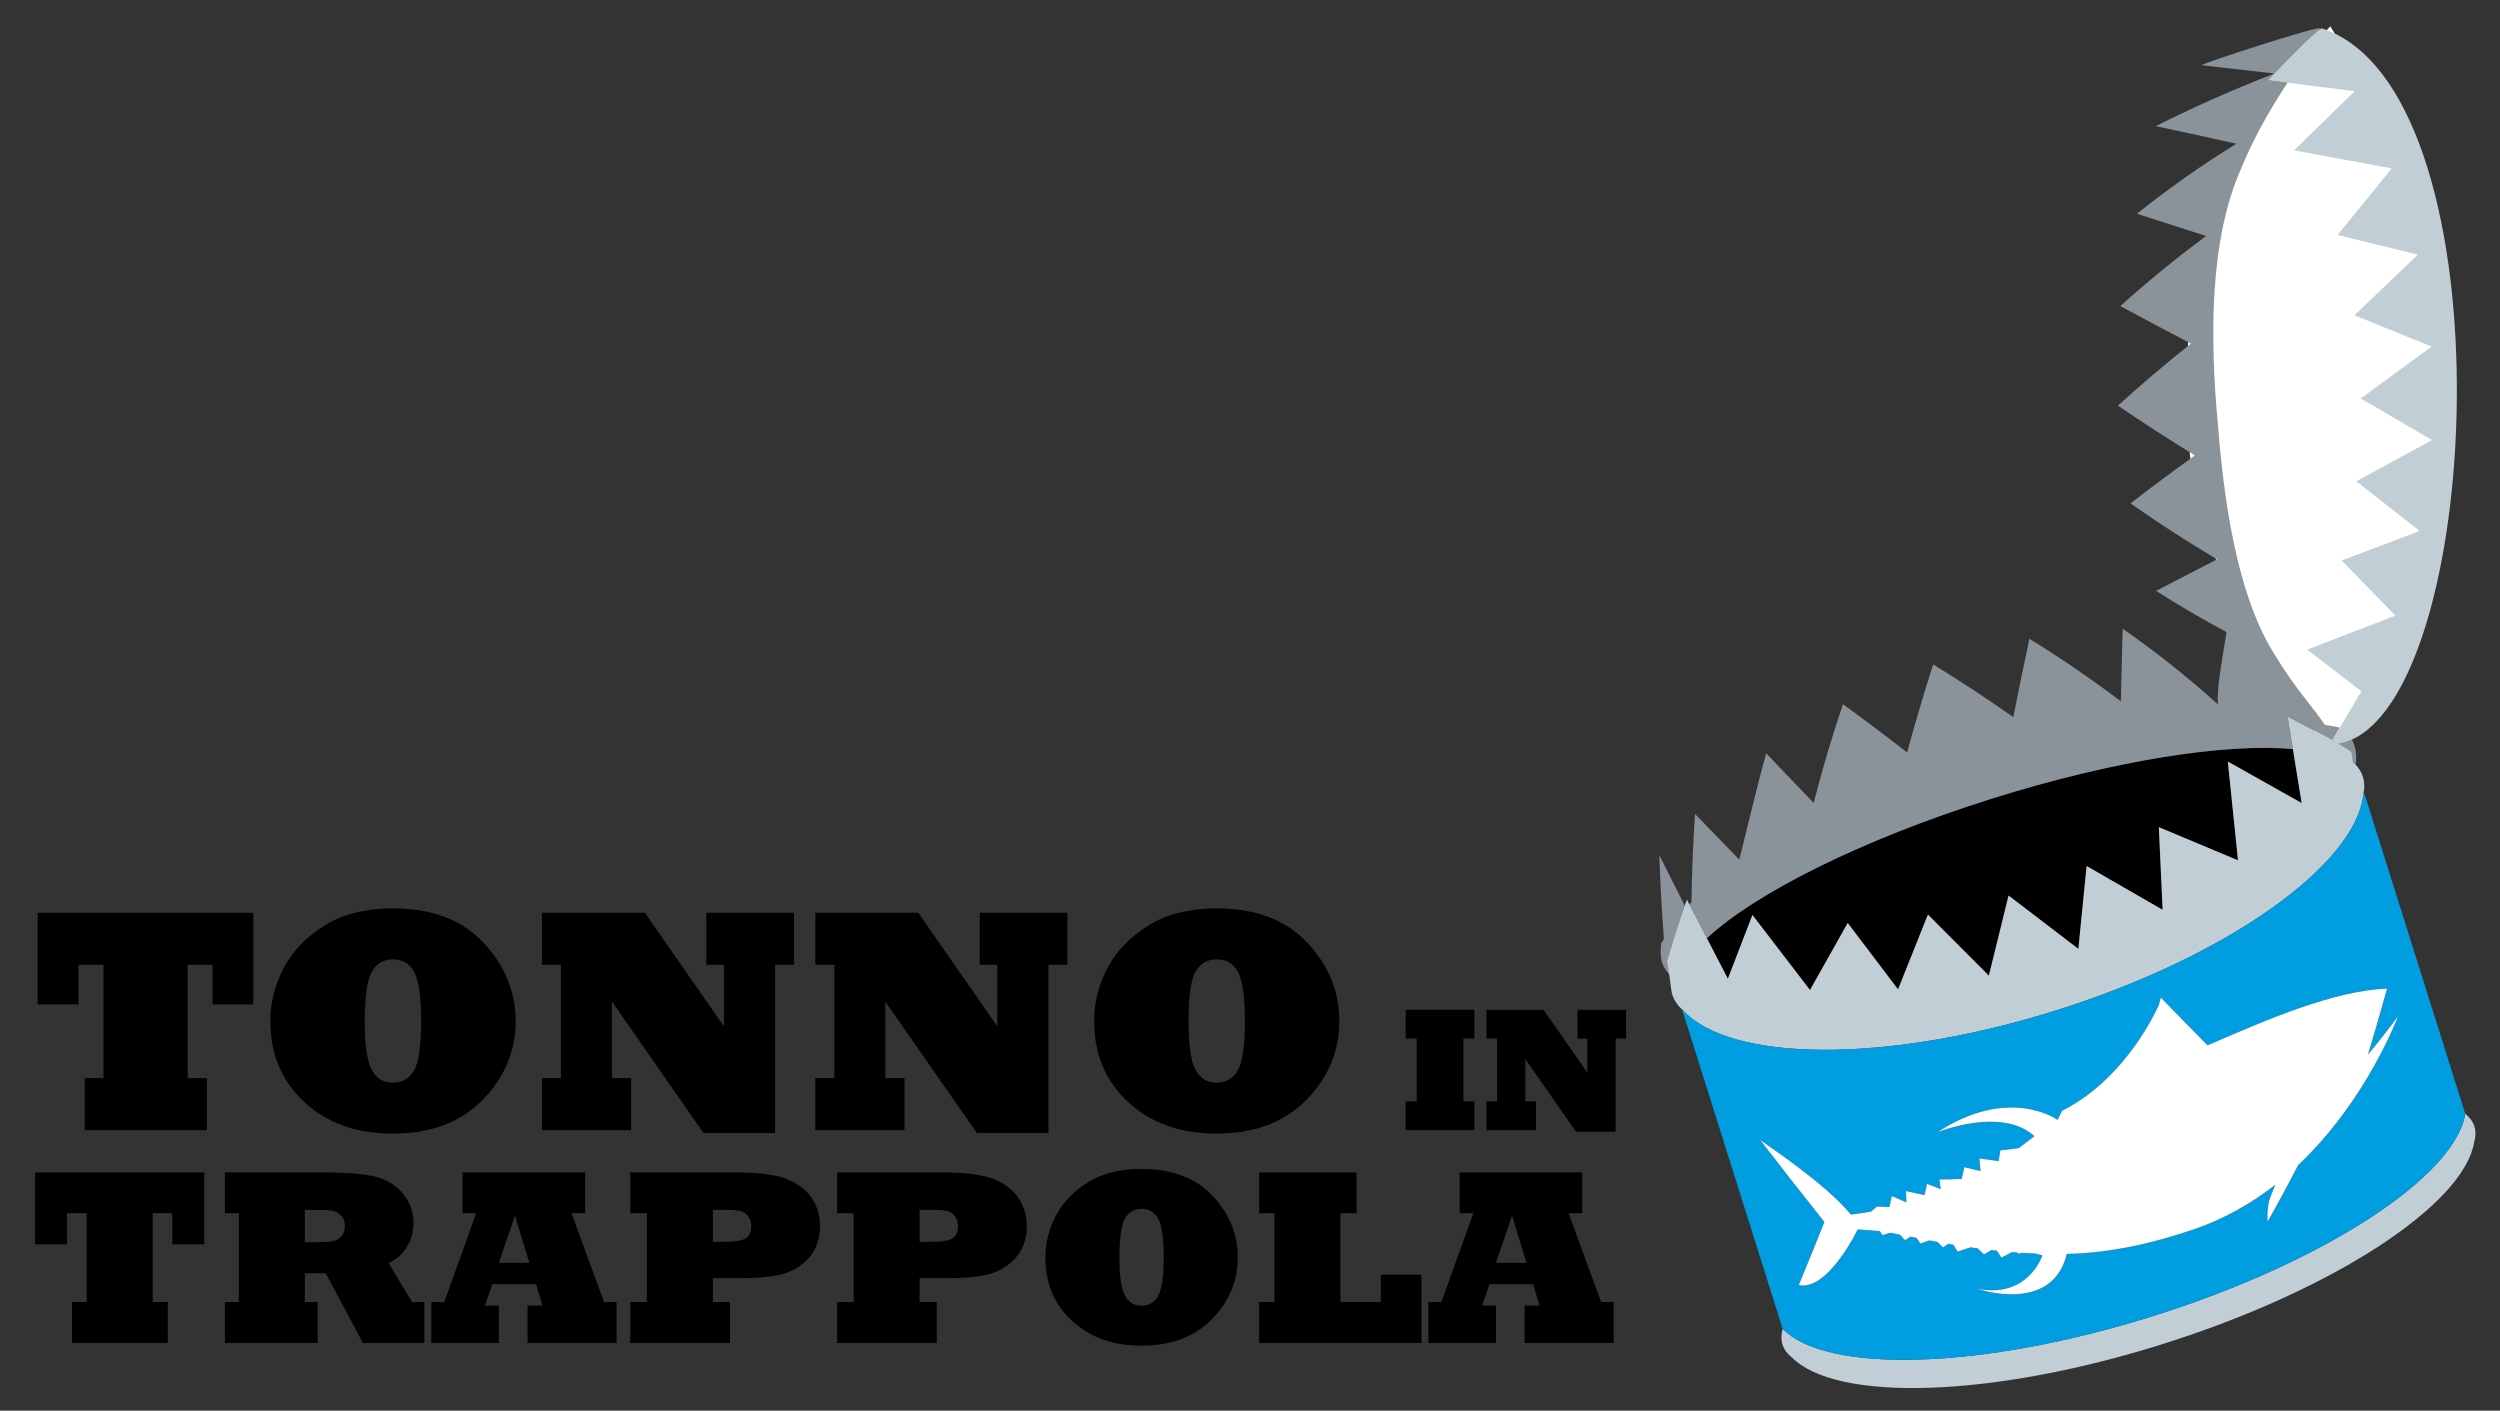 <?xml version="1.0" encoding="utf-8"?>
<!-- Generator: Adobe Illustrator 15.0.2, SVG Export Plug-In . SVG Version: 6.00 Build 0)  -->
<!DOCTYPE svg PUBLIC "-//W3C//DTD SVG 1.1//EN" "http://www.w3.org/Graphics/SVG/1.1/DTD/svg11.dtd">
<svg version="1.1" id="Livello_1" xmlns="http://www.w3.org/2000/svg" xmlns:xlink="http://www.w3.org/1999/xlink" x="0px" y="0px"
	 width="239.423px" height="135.096px" viewBox="0 0 239.423 135.096" enable-background="new 0 0 239.423 135.096"
	 xml:space="preserve">
<rect x="0" y="0" width="239.423" height="135.096" fill="#333333" stroke="none"/>
<g>
	<path d="M19.81,108.236H8.12v-4.984h1.791V92.399H7.522v3.791h-3.91v-8.774h20.646v8.774h-3.905v-3.791h-2.381v10.853h1.838
		V108.236z"/>
	<path d="M25.891,97.774c0-1.741,0.42-3.419,1.271-5.045c0.837-1.616,2.136-2.978,3.912-4.083c0.623-0.393,1.268-0.704,1.936-0.934
		c0.658-0.227,1.381-0.404,2.157-0.53c0.785-0.125,1.602-0.188,2.457-0.188c3.734,0,6.626,1.092,8.672,3.282
		c1.014,1.076,1.786,2.242,2.303,3.503c0.521,1.256,0.782,2.59,0.782,3.995c0,2.906-1.062,5.427-3.175,7.576
		c-2.12,2.144-4.978,3.214-8.582,3.214c-3.48,0-6.311-1.006-8.469-3.018C26.977,103.538,25.891,100.949,25.891,97.774z
		 M34.931,97.774c0,2.312,0.229,3.875,0.676,4.683c0.428,0.823,1.103,1.229,2.017,1.229c0.905,0,1.589-0.396,2.039-1.185
		c0.443-0.794,0.668-2.372,0.668-4.728c0-2.29-0.218-3.843-0.656-4.669c-0.427-0.822-1.116-1.226-2.051-1.226
		c-0.9,0-1.571,0.394-2.017,1.18C35.159,93.849,34.931,95.422,34.931,97.774z"/>
	<path d="M60.443,108.236h-8.548v-4.984h1.82V92.399h-1.82v-4.984h9.864l7.572,10.879v-5.896h-1.689v-4.984h8.399v4.984H74.23
		v16.107h-6.857l-8.771-12.59v7.335h1.841V108.236z"/>
	<path d="M86.623,108.236h-8.542v-4.984h1.822V92.399h-1.822v-4.984h9.859l7.572,10.879v-5.896h-1.686v-4.984h8.393v4.984h-1.81
		v16.107h-6.854l-8.776-12.59v7.335h1.844V108.236z"/>
	<path d="M104.784,97.774c0-1.741,0.423-3.419,1.267-5.045c0.841-1.616,2.148-2.978,3.911-4.083
		c0.626-0.393,1.271-0.704,1.939-0.934c0.663-0.227,1.388-0.404,2.162-0.53c0.779-0.125,1.593-0.188,2.457-0.188
		c3.724,0,6.619,1.092,8.664,3.282c1.017,1.076,1.79,2.242,2.309,3.503c0.52,1.256,0.773,2.59,0.773,3.995
		c0,2.906-1.051,5.427-3.175,7.576c-2.109,2.144-4.976,3.214-8.571,3.214c-3.485,0-6.31-1.006-8.474-3.018
		C105.872,103.538,104.784,100.949,104.784,97.774z M113.826,97.774c0,2.312,0.224,3.875,0.665,4.683
		c0.437,0.823,1.11,1.229,2.029,1.229c0.905,0,1.58-0.396,2.033-1.185c0.449-0.794,0.672-2.372,0.672-4.728
		c0-2.29-0.218-3.843-0.659-4.669c-0.428-0.822-1.111-1.226-2.046-1.226c-0.903,0-1.577,0.394-2.029,1.18
		C114.049,93.849,113.826,95.422,113.826,97.774z"/>
	<path d="M141.197,108.236h-6.572v-2.76h1.054v-6.009h-1.054v-2.76h6.572v2.76h-1.052v6.009h1.052V108.236z"/>
	<path d="M147.096,108.236h-4.736v-2.76h1.012v-6.009h-1.012v-2.76h5.461l4.198,6.024v-3.264h-0.937v-2.76h4.648v2.76h-1.003v8.919
		h-3.798l-4.854-6.974v4.063h1.021V108.236z"/>
	<path d="M16.072,128.615H6.9v-3.916h1.402v-8.512H6.419v2.975H3.358v-6.883h16.201v6.883h-3.061v-2.975h-1.871v8.512h1.444V128.615
		z"/>
	<path d="M30.426,128.615h-8.885v-3.916h1.331v-8.512h-1.331v-3.908h8.885c0.799,0,1.542,0.013,2.22,0.035
		c0.683,0.033,1.262,0.067,1.745,0.12c0.489,0.055,0.934,0.119,1.346,0.201c1.135,0.246,2.071,0.775,2.784,1.589
		c0.716,0.832,1.077,1.808,1.077,2.937c0,0.848-0.218,1.614-0.659,2.303c-0.433,0.683-1.009,1.185-1.725,1.502l2.252,3.733h1.174
		v3.916h-5.88l-3.561-6.674h-2.006v2.758h1.234V128.615z M29.192,115.861v3.108h0.7c0.928,0,1.547-0.025,1.89-0.082
		c0.346-0.054,0.638-0.211,0.884-0.47c0.246-0.245,0.364-0.571,0.364-0.995s-0.118-0.766-0.364-1.01
		c-0.246-0.265-0.549-0.415-0.923-0.477c-0.368-0.046-1.022-0.075-1.974-0.075H29.192z"/>
	<path d="M47.775,128.615h-6.471v-3.916h1.244l3.058-8.512h-1.308v-3.908H56.04v3.908h-1.31l3.124,8.512h1.197v3.916h-8.53v-3.581
		h1.432l-0.621-2.055h-4.183l-0.714,2.055h1.341V128.615z M49.314,116.425l-1.54,4.521h2.924L49.314,116.425z"/>
	<path d="M69.91,128.615h-9.549v-3.916h1.587v-8.512h-1.587v-3.908h10.025c2.293,0,3.983,0.224,5.046,0.668
		c1.062,0.452,1.847,1.068,2.352,1.85c0.504,0.786,0.749,1.645,0.749,2.578c0,1.15-0.298,2.107-0.886,2.87
		c-0.6,0.764-1.388,1.32-2.363,1.665c-0.967,0.337-2.45,0.501-4.46,0.501h-2.551v2.288h1.638V128.615z M68.272,115.861v3.063H69.5
		c0.861,0,1.492-0.102,1.881-0.304c0.373-0.209,0.564-0.602,0.564-1.187c0-0.385-0.102-0.712-0.305-0.973
		c-0.197-0.26-0.457-0.43-0.785-0.497c-0.313-0.069-0.847-0.104-1.599-0.104H68.272z"/>
	<path d="M89.715,128.615h-9.546v-3.916h1.586v-8.512h-1.586v-3.908h10.015c2.303,0,3.989,0.224,5.052,0.668
		c1.068,0.452,1.849,1.068,2.347,1.85c0.501,0.786,0.758,1.645,0.758,2.578c0,1.15-0.298,2.107-0.895,2.87
		c-0.597,0.764-1.381,1.32-2.366,1.665c-0.958,0.337-2.447,0.501-4.464,0.501h-2.545v2.288h1.644V128.615z M88.071,115.861v3.063
		h1.235c0.856,0,1.492-0.102,1.878-0.304c0.375-0.209,0.562-0.602,0.562-1.187c0-0.385-0.099-0.712-0.307-0.973
		c-0.194-0.26-0.454-0.43-0.779-0.497c-0.324-0.069-0.854-0.104-1.605-0.104H88.071z"/>
	<path d="M100.116,120.401c0-1.358,0.325-2.682,0.994-3.953c0.662-1.268,1.681-2.341,3.062-3.207
		c0.497-0.306,1.007-0.554,1.526-0.731c0.517-0.177,1.08-0.317,1.701-0.422c0.604-0.093,1.244-0.14,1.922-0.14
		c2.926,0,5.193,0.854,6.8,2.57c0.795,0.846,1.397,1.766,1.809,2.751c0.405,0.988,0.612,2.028,0.612,3.132
		c0,2.284-0.83,4.267-2.492,5.946c-1.661,1.68-3.903,2.527-6.729,2.527c-2.733,0-4.951-0.794-6.646-2.376
		C100.963,124.928,100.116,122.894,100.116,120.401z M107.208,120.401c0,1.822,0.175,3.047,0.528,3.682
		c0.34,0.642,0.864,0.961,1.585,0.961c0.708,0,1.237-0.307,1.592-0.928c0.356-0.626,0.534-1.867,0.534-3.715
		c0-1.79-0.173-3.012-0.516-3.663c-0.343-0.638-0.877-0.961-1.61-0.961c-0.703,0-1.233,0.309-1.585,0.926
		C107.384,117.326,107.208,118.558,107.208,120.401z"/>
	<path d="M136.137,128.615h-15.55v-3.916h1.465v-8.512h-1.465v-3.908h9.335v3.908h-1.55v8.512h3.869v-2.616h3.897V128.615z"/>
	<path d="M143.264,128.615h-6.474v-3.916h1.248l3.065-8.512h-1.317v-3.908h11.745v3.908h-1.309l3.122,8.512h1.2v3.916h-8.532v-3.581
		h1.435l-0.626-2.055h-4.177l-0.711,2.055h1.333V128.615z M144.804,116.425l-1.54,4.521h2.931L144.804,116.425z"/>
</g>
<g>
	<path fill="#FFFFFF" d="M223.171,2.521c0,0-30.92,32.225-0.36,68.906C249.778,44.616,223.171,2.521,223.171,2.521z"/>
	<g>
		<g>
			<g>
				<path fill="none" d="M219.811,68.947c-0.093-0.117-0.18-0.245-0.264-0.367c-0.046,0.049-0.091,0.118-0.132,0.207
					c0.08,0.042,0.17,0.088,0.273,0.144C219.729,68.936,219.771,68.944,219.811,68.947z"/>
				<path fill="none" d="M214.647,16.104c-3.019,6.805-3.041,16.045-2.222,24.713c0.675,8.693,2.188,16.818,5.433,21.888
					c1.93,3.228,3.903,5.312,4.781,6.709c0.496,0.088,0.979,0.175,1.45,0.261l2.061-3.474l-5.195-3.985l8.449-3.258l-5.141-5.278
					l7.464-2.832l-6.065-4.757l7.258-3.951l-6.833-3.979l6.789-4.971l-7.394-2.995l6.08-5.805l-7.691-1.888l5.186-6.372
					l-9.354-1.734l5.807-5.662l-6.433-0.807C217.653,10.102,215.997,12.824,214.647,16.104z"/>
				<path fill="none" d="M219.661,67.938c-0.229-0.068-0.43-0.108-0.611-0.129c0.058,0.099,0.118,0.192,0.178,0.291
					C219.279,68.041,219.411,67.983,219.661,67.938z"/>
				<path fill="none" d="M219.862,68.959c0.815,0.121,1.604,0.25,2.355,0.381c-0.61-0.312-2.306-0.7-2.844-1.014
					c0.055,0.086,0.115,0.167,0.174,0.254C219.666,68.446,219.775,68.521,219.862,68.959z"/>
				<path fill="#A0C4D5" d="M159.09,90.324l0.009,0.032c0.002-0.012,0.008-0.023,0.007-0.037L159.09,90.324z"/>
				<path d="M225.176,73.946c-0.018-0.033-0.039-0.071-0.06-0.103c-0.083,0.417-0.19,0.83-0.326,1.243
					C224.951,74.699,225.082,74.321,225.176,73.946z"/>
				<path d="M163.47,89.856l2.005,3.876l2.356-6.106l5.51,7.187l3.614-6.421l4.82,6.358l2.86-7.163l5.836,5.851l1.887-7.676
					l6.687,5.111l0.786-7.938l7.282,4.195l-0.363-7.914l7.582,3.174l-0.976-9.46l7.072,3.974l-0.841-5.161
					c-6.362-0.594-17.143,1.062-28.92,4.771C178.246,80.427,168.027,85.585,163.47,89.856z"/>
				<polygon fill="#11181C" points="170.731,127.269 170.727,127.253 170.723,127.26 170.725,127.266 				"/>
				<path fill="#899399" d="M223.964,71.238c0.409,0.236,1.363,2.071,1.397,1.758l-0.004-0.014c0.087,0.08,0.164,0.163,0.241,0.249
					c0.099-0.644,0.065-1.255-0.118-1.835c-0.062-0.196-0.141-0.383-0.239-0.565C224.827,71.017,224.4,71.156,223.964,71.238z
					 M159.349,89.909c-0.084,0.138-0.248,0.435-0.25,0.447c-0.107,0.667-0.084,1.31,0.105,1.914c0.171,0.542,0.887,1.34,0.898,1.274
					c0,0-0.236-0.621-0.464-1.464c-0.005-0.028,0.926-3.14,1.458-4.644c0.095-0.268,0.18-0.502,0.249-0.701
					c-0.809-1.601-1.618-3.201-2.409-4.788C158.872,81.907,159.118,86.996,159.349,89.909z M210.858,6.249
					c2.302,0.253,4.614,0.522,6.938,0.791c1.143-1.198,3.541-3.671,4.335-4.212c0.01-0.034,0.028-0.072,0.03-0.104
					C222.072,2.437,210.699,6.125,210.858,6.249z M217.776,7.062c-3.976,1.538-7.747,3.22-11.322,5.018
					c2.55,0.545,5.124,1.108,7.723,1.685c-3.435,2.116-6.608,4.366-9.523,6.708c2.183,0.702,4.386,1.411,6.624,2.127
					c-2.951,2.185-5.686,4.433-8.214,6.712c2.191,1.191,4.451,2.387,6.764,3.594c-2.486,1.974-4.819,3.962-6.998,5.941
					c2.346,1.599,4.805,3.194,7.375,4.767c-2.151,1.55-4.21,3.084-6.167,4.594c2.604,1.835,5.368,3.625,8.283,5.359
					c-1.99,1.026-3.939,2.033-5.834,3.02c2.141,1.367,4.389,2.686,6.742,3.949c-0.366,2.435-0.939,5.194-0.824,6.917
					c-2.996-2.702-6.053-5.109-9.121-7.246c-0.058,2.29-0.117,4.609-0.173,6.956c-2.928-2.215-5.854-4.206-8.756-5.985
					c-0.526,2.436-1.04,4.938-1.541,7.503c-2.598-1.83-5.161-3.509-7.673-5.045c-0.875,2.708-1.711,5.517-2.498,8.423
					c-2.094-1.625-4.145-3.165-6.145-4.621c-1.023,3.02-1.963,6.175-2.805,9.463c-1.544-1.624-3.058-3.207-4.542-4.752
					c-0.92,3.183-2.516,10.101-2.593,10.162c-1.458-1.499-2.874-2.952-4.228-4.359c-0.186,2.754-0.298,5.574-0.34,8.447
					c-0.061,0.071-0.131,0.145-0.198,0.219l0.196,0.376l1.076,2.074l0.405,0.787c4.558-4.271,14.776-9.429,27.198-13.342
					c11.778-3.709,22.559-5.365,28.92-4.771l-0.179-1.102l-0.026-0.137l-0.189-1.182l-0.078-0.477l-0.039-0.226
					c0,0,0.65,0.316,0.609,0.312c0.054,0.026,3.592,1.912,3.681,1.964l0.72-1.22c-0.471-0.086-0.954-0.173-1.45-0.261
					c-0.878-1.397-2.852-3.481-4.781-6.709c-3.245-5.07-4.758-13.195-5.433-21.888c-0.819-8.667-0.796-17.908,2.222-24.713
					c1.349-3.281,3.005-6.002,4.428-8.177l-1.896-0.238C217.18,7.689,217.408,7.444,217.776,7.062z"/>
				<path fill="#C1CED5" d="M236.098,106.675c-0.976,5.951-13.386,14.159-29.838,19.342c-16.441,5.178-31.315,5.562-35.528,1.252
					c0,0-0.004-0.001-0.007-0.003l-0.002-0.006c-0.148,0.533-0.161,1.041-0.015,1.504c0.148,0.468,0.448,0.877,0.881,1.226
					l-0.005-0.016c4.212,4.31,19.086,3.927,35.528-1.251c16.453-5.183,28.862-13.394,29.838-19.342v-0.001
					c0.151-0.536,0.167-1.036,0.021-1.503c-0.146-0.462-0.446-0.864-0.878-1.217L236.098,106.675z M222.37,2.721
					c-0.04-0.012-0.126,0.029-0.239,0.106c-0.794,0.541-3.192,3.015-4.335,4.212c-0.004,0.006-0.011,0.017-0.02,0.022
					c-0.368,0.382-0.597,0.628-0.597,0.628l1.896,0.238l6.433,0.807l-5.807,5.662l9.354,1.734l-5.186,6.372l7.691,1.888l-6.08,5.805
					l7.394,2.995l-6.789,4.971l6.833,3.979l-7.258,3.951l6.065,4.757l-7.464,2.832l5.141,5.278l-8.449,3.258l5.195,3.985
					l-2.061,3.474l-0.72,1.22c-0.089-0.052-3.875-2.066-3.955-2.108c-0.209-0.104-0.336-0.167-0.336-0.167l0.039,0.226l0.078,0.477
					l0.189,1.182l0.026,0.137l0.179,1.102l0.841,5.161l-7.072-3.974l0.976,9.46l-7.582-3.174l0.363,7.914l-7.282-4.195l-0.786,7.938
					l-6.687-5.111l-1.887,7.676l-5.836-5.851l-2.86,7.163l-4.82-6.358l-3.614,6.421l-5.51-7.187l-2.356,6.106l-2.005-3.876
					l-0.405-0.787l-1.076-2.074l-0.196-0.376l-0.236-0.467c0,0-0.086,0.226-0.212,0.583c-0.068,0.199-0.154,0.434-0.249,0.701
					c-0.532,1.504-1.462,4.616-1.458,4.644c0.228,0.843,0.362,2.695,0.512,3.17c0.167,0.53,0.489,1.007,0.938,1.426l0.007,0.003
					l-0.007-0.022c4.447,5.063,19.474,5.26,35.887,0.091c16.42-5.171,28.625-13.949,29.361-20.651l0,0
					c0.019-0.089,0.033-0.177,0.044-0.269c0.077-0.499,0.058-0.979-0.085-1.432c-0.134-0.428-0.373-0.813-0.698-1.165
					c-0.077-0.086-0.237-0.235-0.237-0.235c-0.034,0.313-0.111-0.91-0.216-1c-0.054-0.04-0.115-0.089-0.187-0.142
					c-0.244-0.165-0.585-0.38-0.994-0.617c0.437-0.082,0.863-0.221,1.277-0.407C238.093,64.944,240.144,8.513,222.37,2.721z"/>
			</g>
			<g>
				<path fill="#009EE0" d="M226.338,76.097L226.338,76.097c-0.736,6.703-12.941,15.48-29.361,20.651
					c-16.413,5.169-31.44,4.973-35.887-0.091l0.007,0.022c-0.003,0-0.005-0.004-0.005-0.004l9.631,30.585
					c0.002-0.002,0.001-0.005,0.001-0.005l0.008,0.014c4.212,4.311,19.086,3.926,35.528-1.252
					c16.452-5.183,28.862-13.391,29.838-19.342l-9.716-30.847C226.371,75.919,226.357,76.007,226.338,76.097z M220.093,111.588
					c-0.953,1.851-1.93,3.656-2.928,5.415c0,0-0.128-1.391,0.305-2.462c0.148-0.356,0.293-0.715,0.434-1.076
					c-2.223,1.736-4.788,3.228-7.685,4.23c-3.76,1.3-8.006,2.309-12.278,2.392c-1.424,5.861-8.646,3.319-8.646,3.319
					c2.785,0.589,4.436-0.507,5.347-1.562c0.701-0.812,0.959-1.608,0.959-1.608l-0.645-0.182c-0.446-0.017-0.884-0.041-1.323-0.069
					c-0.099,0.029-0.204,0.057-0.309,0.085c-0.037-0.037-0.076-0.074-0.113-0.117c-0.176-0.009-0.344-0.026-0.522-0.039
					c-0.335,0.182-0.673,0.357-1.011,0.532c-0.143-0.221-0.285-0.444-0.426-0.668c-0.184-0.019-0.366-0.037-0.544-0.061
					c-0.232,0.143-0.464,0.283-0.689,0.422c-0.206-0.193-0.411-0.389-0.614-0.583c-0.233-0.033-0.463-0.064-0.69-0.098
					c-0.413,0.139-0.827,0.277-1.24,0.407c-0.133-0.222-0.266-0.445-0.396-0.663c-0.172-0.028-0.338-0.056-0.501-0.085
					c-0.166,0.122-0.331,0.241-0.495,0.359c-0.181-0.178-0.358-0.36-0.535-0.541c-0.261-0.046-0.518-0.1-0.766-0.143
					c-0.286,0.103-0.567,0.206-0.857,0.307c-0.12-0.183-0.244-0.363-0.369-0.548c-0.208-0.039-0.41-0.078-0.604-0.115
					c-0.168,0.111-0.333,0.224-0.501,0.332c-0.17-0.18-0.338-0.352-0.501-0.53c-0.327-0.062-0.637-0.121-0.921-0.174
					c-0.245,0.075-0.489,0.149-0.737,0.222c-0.085-0.129-0.17-0.259-0.263-0.388c-0.298-0.034-1.903-0.134-2.125-0.156
					c0.005,0.035-2.846,5.914-5.637,5.336c0.815-1.961,1.637-3.982,2.455-6.05c-2.051-2.584-4.108-5.206-6.16-7.865
					c-0.008,0.057,6.184,4.066,8.694,7.152c-0.001-0.002,0.732-0.07,1.937-0.284c0.188-0.156,0.376-0.319,0.564-0.479
					c0.401,0.019,0.798,0.029,1.196,0.041c0.075-0.349,0.151-0.699,0.227-1.047c0.464,0.205,0.928,0.406,1.393,0.604
					c-0.012-0.359-0.023-0.721-0.034-1.083c0.596,0.136,1.188,0.268,1.778,0.389c0.082-0.36,0.152-0.721,0.229-1.079
					c0.438,0.173,0.875,0.342,1.314,0.506c-0.04-0.308-0.079-0.619-0.115-0.93c0.713-0.003,1.42-0.017,2.126-0.045
					c0.086-0.374,0.168-0.749,0.251-1.126c0.52,0.125,1.038,0.25,1.557,0.368c-0.036-0.405-0.075-0.803-0.114-1.208
					c0.615,0.094,1.232,0.179,1.846,0.256c0.049-0.338,0.101-0.68,0.159-1.027c0.587-0.063,1.178-0.134,1.765-0.213l1.5-1.144
					c-0.746-0.686-1.663-1.067-2.626-1.249c-3.099-0.587-6.681,0.88-6.681,0.88c6.933-4.539,11.537-1.189,11.537-1.189
					c0.137-0.291,0.274-0.581,0.411-0.87c6.357-3.202,9.267-10.159,9.27-10.121c0.064-0.244,0.13-0.483,0.199-0.727
					c1.495,1.542,2.988,3.065,4.472,4.57c6.094-2.657,12.236-5.242,17.191-5.433c-0.583,2.137-1.197,4.248-1.828,6.319
					c0.992-1.189,1.961-2.421,2.9-3.689C229.651,97.25,226.818,105.224,220.093,111.588z"/>
				<path fill="#FFFFFF" d="M226.778,100.995c0.63-2.071,1.245-4.182,1.828-6.319c-4.955,0.191-11.097,2.776-17.191,5.433
					c-1.484-1.505-2.978-3.029-4.472-4.57c-0.068,0.244-0.134,0.483-0.199,0.727c-0.003-0.038-2.912,6.919-9.27,10.121
					c-0.136,0.289-0.273,0.579-0.411,0.87c0,0-4.604-3.35-11.537,1.189c0,0,3.582-1.467,6.681-0.88
					c0.963,0.182,1.88,0.563,2.626,1.249l-1.5,1.144c-0.586,0.079-1.178,0.149-1.765,0.213c-0.058,0.348-0.109,0.689-0.159,1.027
					c-0.614-0.077-1.231-0.162-1.846-0.256c0.04,0.405,0.078,0.803,0.114,1.208c-0.519-0.118-1.037-0.243-1.557-0.368
					c-0.083,0.377-0.165,0.752-0.251,1.126c-0.706,0.028-1.414,0.042-2.126,0.045c0.037,0.311,0.076,0.622,0.115,0.93
					c-0.439-0.164-0.877-0.333-1.314-0.506c-0.077,0.358-0.148,0.719-0.229,1.079c-0.589-0.121-1.182-0.253-1.778-0.389
					c0.011,0.362,0.022,0.724,0.034,1.083c-0.465-0.198-0.929-0.399-1.393-0.604c-0.076,0.348-0.152,0.698-0.227,1.047
					c-0.398-0.012-0.794-0.022-1.196-0.041c-0.188,0.16-0.376,0.323-0.564,0.479c-1.204,0.214-1.938,0.282-1.937,0.284
					c-2.51-3.086-8.702-7.096-8.694-7.152c2.052,2.659,4.109,5.281,6.16,7.865c-0.817,2.067-1.64,4.089-2.455,6.05
					c2.791,0.578,5.642-5.301,5.637-5.336c0.223,0.022,1.828,0.122,2.125,0.156c0.093,0.129,0.177,0.259,0.263,0.388
					c0.248-0.072,0.492-0.146,0.737-0.222c0.284,0.053,0.594,0.111,0.921,0.174c0.163,0.179,0.331,0.351,0.501,0.53
					c0.169-0.108,0.333-0.221,0.501-0.332c0.194,0.037,0.396,0.076,0.604,0.115c0.125,0.185,0.25,0.365,0.369,0.548
					c0.29-0.101,0.571-0.204,0.857-0.307c0.248,0.043,0.505,0.097,0.766,0.143c0.177,0.181,0.354,0.363,0.535,0.541
					c0.164-0.118,0.329-0.237,0.495-0.359c0.163,0.029,0.329,0.057,0.501,0.085c0.13,0.218,0.263,0.441,0.396,0.663
					c0.413-0.13,0.827-0.269,1.24-0.407c0.227,0.033,0.457,0.064,0.69,0.098c0.204,0.194,0.409,0.39,0.614,0.583
					c0.225-0.139,0.457-0.279,0.689-0.422c0.178,0.023,0.36,0.042,0.544,0.061c0.141,0.224,0.283,0.447,0.426,0.668
					c0.338-0.175,0.676-0.351,1.011-0.532c0.178,0.013,0.346,0.03,0.522,0.039c0.038,0.043,0.077,0.08,0.113,0.117
					c0.105-0.028,0.21-0.056,0.309-0.085c0.439,0.028,0.877,0.053,1.323,0.069l0.645,0.182c0,0-0.259,0.796-0.959,1.608
					c-0.911,1.055-2.562,2.15-5.347,1.562c0,0,7.222,2.542,8.646-3.319c4.272-0.083,8.518-1.092,12.278-2.392
					c2.897-1.003,5.462-2.494,7.685-4.23c-0.14,0.361-0.285,0.72-0.434,1.076c-0.433,1.071-0.305,2.462-0.305,2.462
					c0.999-1.759,1.976-3.564,2.928-5.415c6.726-6.364,9.559-14.338,9.586-14.282C228.74,98.573,227.771,99.805,226.778,100.995z"/>
			</g>
		</g>
	</g>
</g>
</svg>
